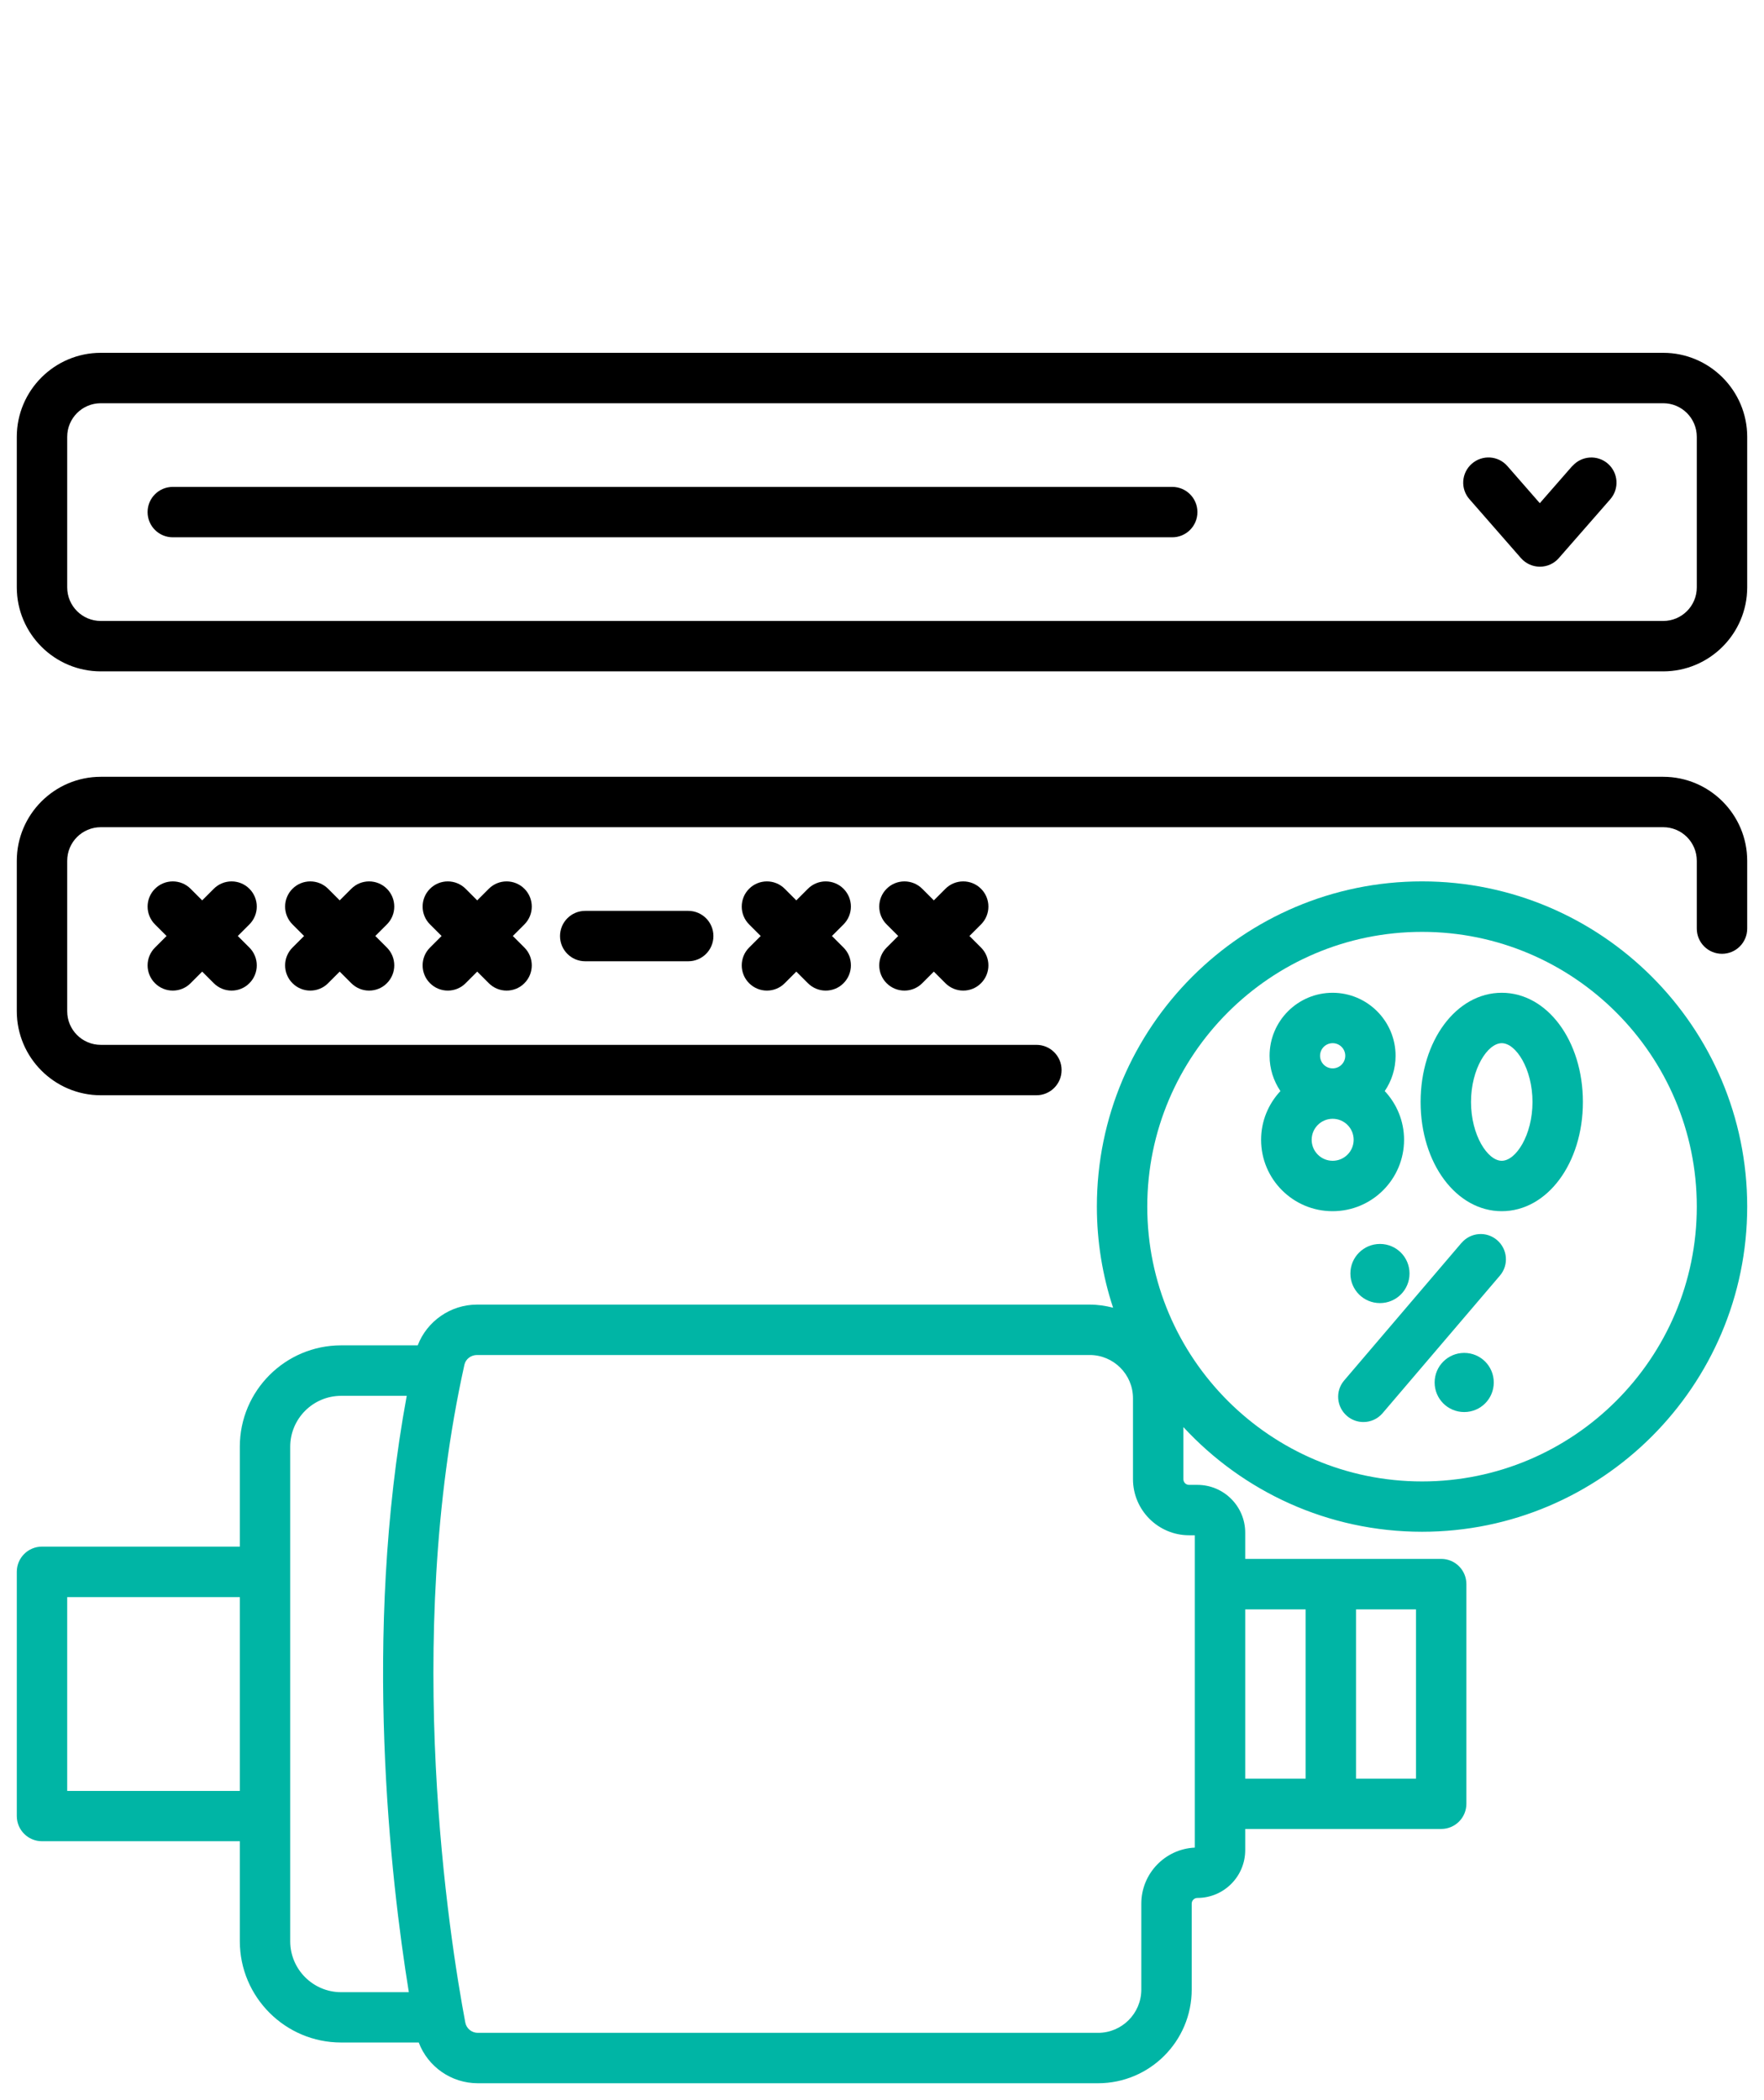 <svg xmlns="http://www.w3.org/2000/svg" id="Ready" viewBox="0 0 210 250"><defs><style>      .cls-1 {        fill: #00b5a5;      }    </style></defs><g><path d="M198,42H12c-5.51,0-10,4.49-10,10v17.92c0,5.51,4.49,10,10,10h186c5.51,0,10-4.49,10-10v-17.92c0-5.51-4.49-10-10-10ZM202,69.92c0,2.21-1.79,4-4,4H12c-2.21,0-4-1.79-4-4v-17.92c0-2.21,1.79-4,4-4h186c2.21,0,4,1.79,4,4v17.92Z"></path><path d="M187.17,55.48l-3.86,4.42-3.86-4.42c-1.09-1.25-2.98-1.37-4.23-.28-1.25,1.09-1.38,2.99-.28,4.23l6.12,7c.57.65,1.39,1.03,2.26,1.03s1.69-.37,2.26-1.03l6.12-7c1.09-1.25.96-3.14-.28-4.23-1.25-1.09-3.14-.96-4.23.28Z"></path><path d="M139.55,57.96H20.57c-1.66,0-3,1.34-3,3s1.34,3,3,3h118.98c1.66,0,3-1.34,3-3s-1.34-3-3-3Z"></path><path d="M198,92.47H12c-5.51,0-10,4.49-10,10v17.91c0,5.51,4.49,10,10,10h111.38c1.66,0,3-1.34,3-3s-1.34-3-3-3H12c-2.21,0-4-1.79-4-4v-17.91c0-2.21,1.79-4,4-4h186c2.21,0,4,1.79,4,4v8.07c0,1.66,1.34,3,3,3s3-1.34,3-3v-8.07c0-5.51-4.49-10-10-10Z"></path><path d="M69.67,108.43c-1.66,0-3,1.34-3,3s1.34,3,3,3h12.26c1.66,0,3-1.34,3-3s-1.34-3-3-3h-12.26Z"></path><path d="M29.69,105.8c-1.17-1.17-3.07-1.17-4.24,0l-1.38,1.38-1.38-1.38c-1.17-1.17-3.07-1.17-4.24,0-1.17,1.17-1.17,3.07,0,4.24l1.38,1.38-1.38,1.38c-1.17,1.17-1.17,3.07,0,4.24.59.59,1.35.88,2.12.88s1.54-.29,2.12-.88l1.38-1.38,1.38,1.38c.59.59,1.35.88,2.12.88s1.54-.29,2.12-.88c1.17-1.17,1.17-3.07,0-4.24l-1.38-1.38,1.38-1.38c1.17-1.17,1.17-3.07,0-4.24Z"></path><path d="M46.06,105.8c-1.17-1.17-3.07-1.17-4.24,0l-1.38,1.38-1.38-1.38c-1.17-1.17-3.07-1.17-4.24,0-1.17,1.17-1.17,3.07,0,4.24l1.38,1.38-1.38,1.38c-1.17,1.17-1.17,3.07,0,4.24.59.59,1.35.88,2.12.88s1.54-.29,2.12-.88l1.38-1.38,1.38,1.38c.59.59,1.35.88,2.12.88s1.54-.29,2.12-.88c1.17-1.17,1.17-3.07,0-4.24l-1.38-1.38,1.38-1.38c1.17-1.17,1.17-3.07,0-4.24Z"></path><path d="M62.43,105.8c-1.17-1.17-3.07-1.17-4.24,0l-1.38,1.38-1.38-1.38c-1.17-1.17-3.07-1.17-4.24,0-1.17,1.17-1.17,3.07,0,4.24l1.38,1.38-1.38,1.38c-1.17,1.17-1.17,3.07,0,4.24.59.59,1.35.88,2.12.88s1.54-.29,2.12-.88l1.38-1.38,1.38,1.38c.59.59,1.35.88,2.12.88s1.54-.29,2.12-.88c1.17-1.17,1.17-3.07,0-4.24l-1.38-1.38,1.38-1.38c1.17-1.17,1.17-3.07,0-4.24Z"></path><path d="M100.42,105.8c-1.17-1.17-3.07-1.17-4.24,0l-1.38,1.38-1.38-1.38c-1.17-1.17-3.07-1.17-4.24,0-1.17,1.17-1.17,3.07,0,4.24l1.38,1.38-1.38,1.38c-1.17,1.17-1.17,3.07,0,4.24.59.59,1.35.88,2.12.88s1.54-.29,2.12-.88l1.38-1.38,1.38,1.38c.59.59,1.35.88,2.12.88s1.54-.29,2.12-.88c1.17-1.17,1.17-3.07,0-4.24l-1.38-1.38,1.38-1.38c1.17-1.17,1.17-3.07,0-4.24Z"></path><path d="M116.79,105.8c-1.17-1.17-3.07-1.17-4.24,0l-1.38,1.38-1.38-1.38c-1.17-1.17-3.07-1.17-4.24,0-1.17,1.17-1.17,3.07,0,4.24l1.38,1.38-1.38,1.38c-1.17,1.17-1.17,3.07,0,4.24.59.59,1.35.88,2.12.88s1.54-.29,2.12-.88l1.38-1.38,1.38,1.38c.59.59,1.35.88,2.12.88s1.54-.29,2.12-.88c1.17-1.17,1.17-3.07,0-4.24l-1.38-1.38,1.38-1.38c1.17-1.17,1.17-3.07,0-4.24Z"></path></g><g><path class="cls-1" d="M169.29,182.34c21.34,0,38.71-17.36,38.71-38.71s-17.36-38.71-38.71-38.71-38.71,17.36-38.71,38.71c0,4.2.68,8.25,1.93,12.04-.89-.23-1.82-.37-2.78-.37H56.78c-3.15,0-5.96,1.99-7.05,4.85h-9.12c-6.65,0-12.06,5.41-12.06,12.06v11.9H5c-1.66,0-3,1.34-3,3v29.07c0,1.66,1.34,3,3,3h23.55v11.9c0,6.65,5.41,12.06,12.06,12.06h9.24c1.09,2.88,3.87,4.85,7.03,4.85h73.84c6.15,0,11.15-5,11.15-11.15v-10.23c0-.37.3-.68.68-.68,3.14,0,5.69-2.55,5.69-5.69v-2.52h23.33c1.66,0,3-1.34,3-3v-26.15c0-1.66-1.34-3-3-3h-23.33v-3.12c0-3.14-2.55-5.69-5.69-5.69h-.99c-.38,0-.68-.3-.68-.68v-6.2c7.08,7.66,17.19,12.46,28.42,12.46ZM8,213.19v-23.07h20.55v23.07H8ZM34.55,231.09v-58.87c0-3.34,2.72-6.06,6.06-6.06h7.81c-5.28,28.59-1.91,57.63.25,70.99h-8.06c-3.34,0-6.06-2.72-6.06-6.06ZM168.57,211.73h-7.14v-20.15h7.14v20.15ZM155.43,191.58v20.15h-7.19v-20.15h7.19ZM141.56,182.76h.68v37.18c-3.54.16-6.37,3.09-6.37,6.67v10.23c0,2.84-2.31,5.15-5.15,5.15H56.88c-.73,0-1.36-.52-1.49-1.24-1.88-10-7.45-45.21-.1-78.3.15-.67.78-1.15,1.5-1.15h72.94c2.84,0,5.15,2.31,5.15,5.15v9.63c0,3.68,3,6.68,6.68,6.68ZM169.29,110.93c18.04,0,32.71,14.67,32.71,32.71s-14.67,32.71-32.71,32.71-32.71-14.67-32.71-32.71,14.67-32.71,32.71-32.71Z"></path><path class="cls-1" d="M173.99,147.95l-13.97,16.38c-1.08,1.26-.92,3.15.34,4.23.56.48,1.26.72,1.95.72.85,0,1.69-.36,2.28-1.05l13.97-16.38c1.08-1.26.92-3.15-.34-4.23-1.26-1.08-3.15-.93-4.23.34Z"></path><path class="cls-1" d="M164.28,148.08c-1.94,0-3.52,1.57-3.52,3.52s1.57,3.52,3.52,3.52,3.52-1.57,3.52-3.52-1.57-3.52-3.52-3.52Z"></path><path class="cls-1" d="M174.31,161.05c-1.94,0-3.52,1.57-3.52,3.52s1.57,3.52,3.52,3.52,3.52-1.57,3.52-3.52-1.57-3.52-3.52-3.52Z"></path><path class="cls-1" d="M158.65,144.18c4.69,0,8.5-3.81,8.5-8.5,0-2.24-.88-4.28-2.3-5.8.82-1.2,1.29-2.65,1.29-4.2,0-4.13-3.36-7.5-7.5-7.5s-7.5,3.36-7.5,7.5c0,1.56.48,3,1.29,4.2-1.42,1.52-2.3,3.56-2.3,5.8,0,4.69,3.81,8.5,8.5,8.5ZM158.65,138.18c-1.38,0-2.5-1.12-2.5-2.5s1.12-2.5,2.5-2.5,2.5,1.12,2.5,2.5-1.12,2.5-2.5,2.5ZM158.65,124.18c.83,0,1.5.67,1.5,1.5s-.67,1.5-1.5,1.5-1.5-.67-1.5-1.5.67-1.5,1.5-1.5Z"></path><path class="cls-1" d="M178.78,144.18c5.42,0,9.66-5.71,9.66-13s-4.25-13-9.66-13-9.66,5.71-9.66,13,4.24,13,9.66,13ZM178.78,124.18c1.69,0,3.66,3.06,3.66,7s-1.97,7-3.66,7-3.66-3.06-3.66-7,1.97-7,3.66-7Z"></path></g></svg>